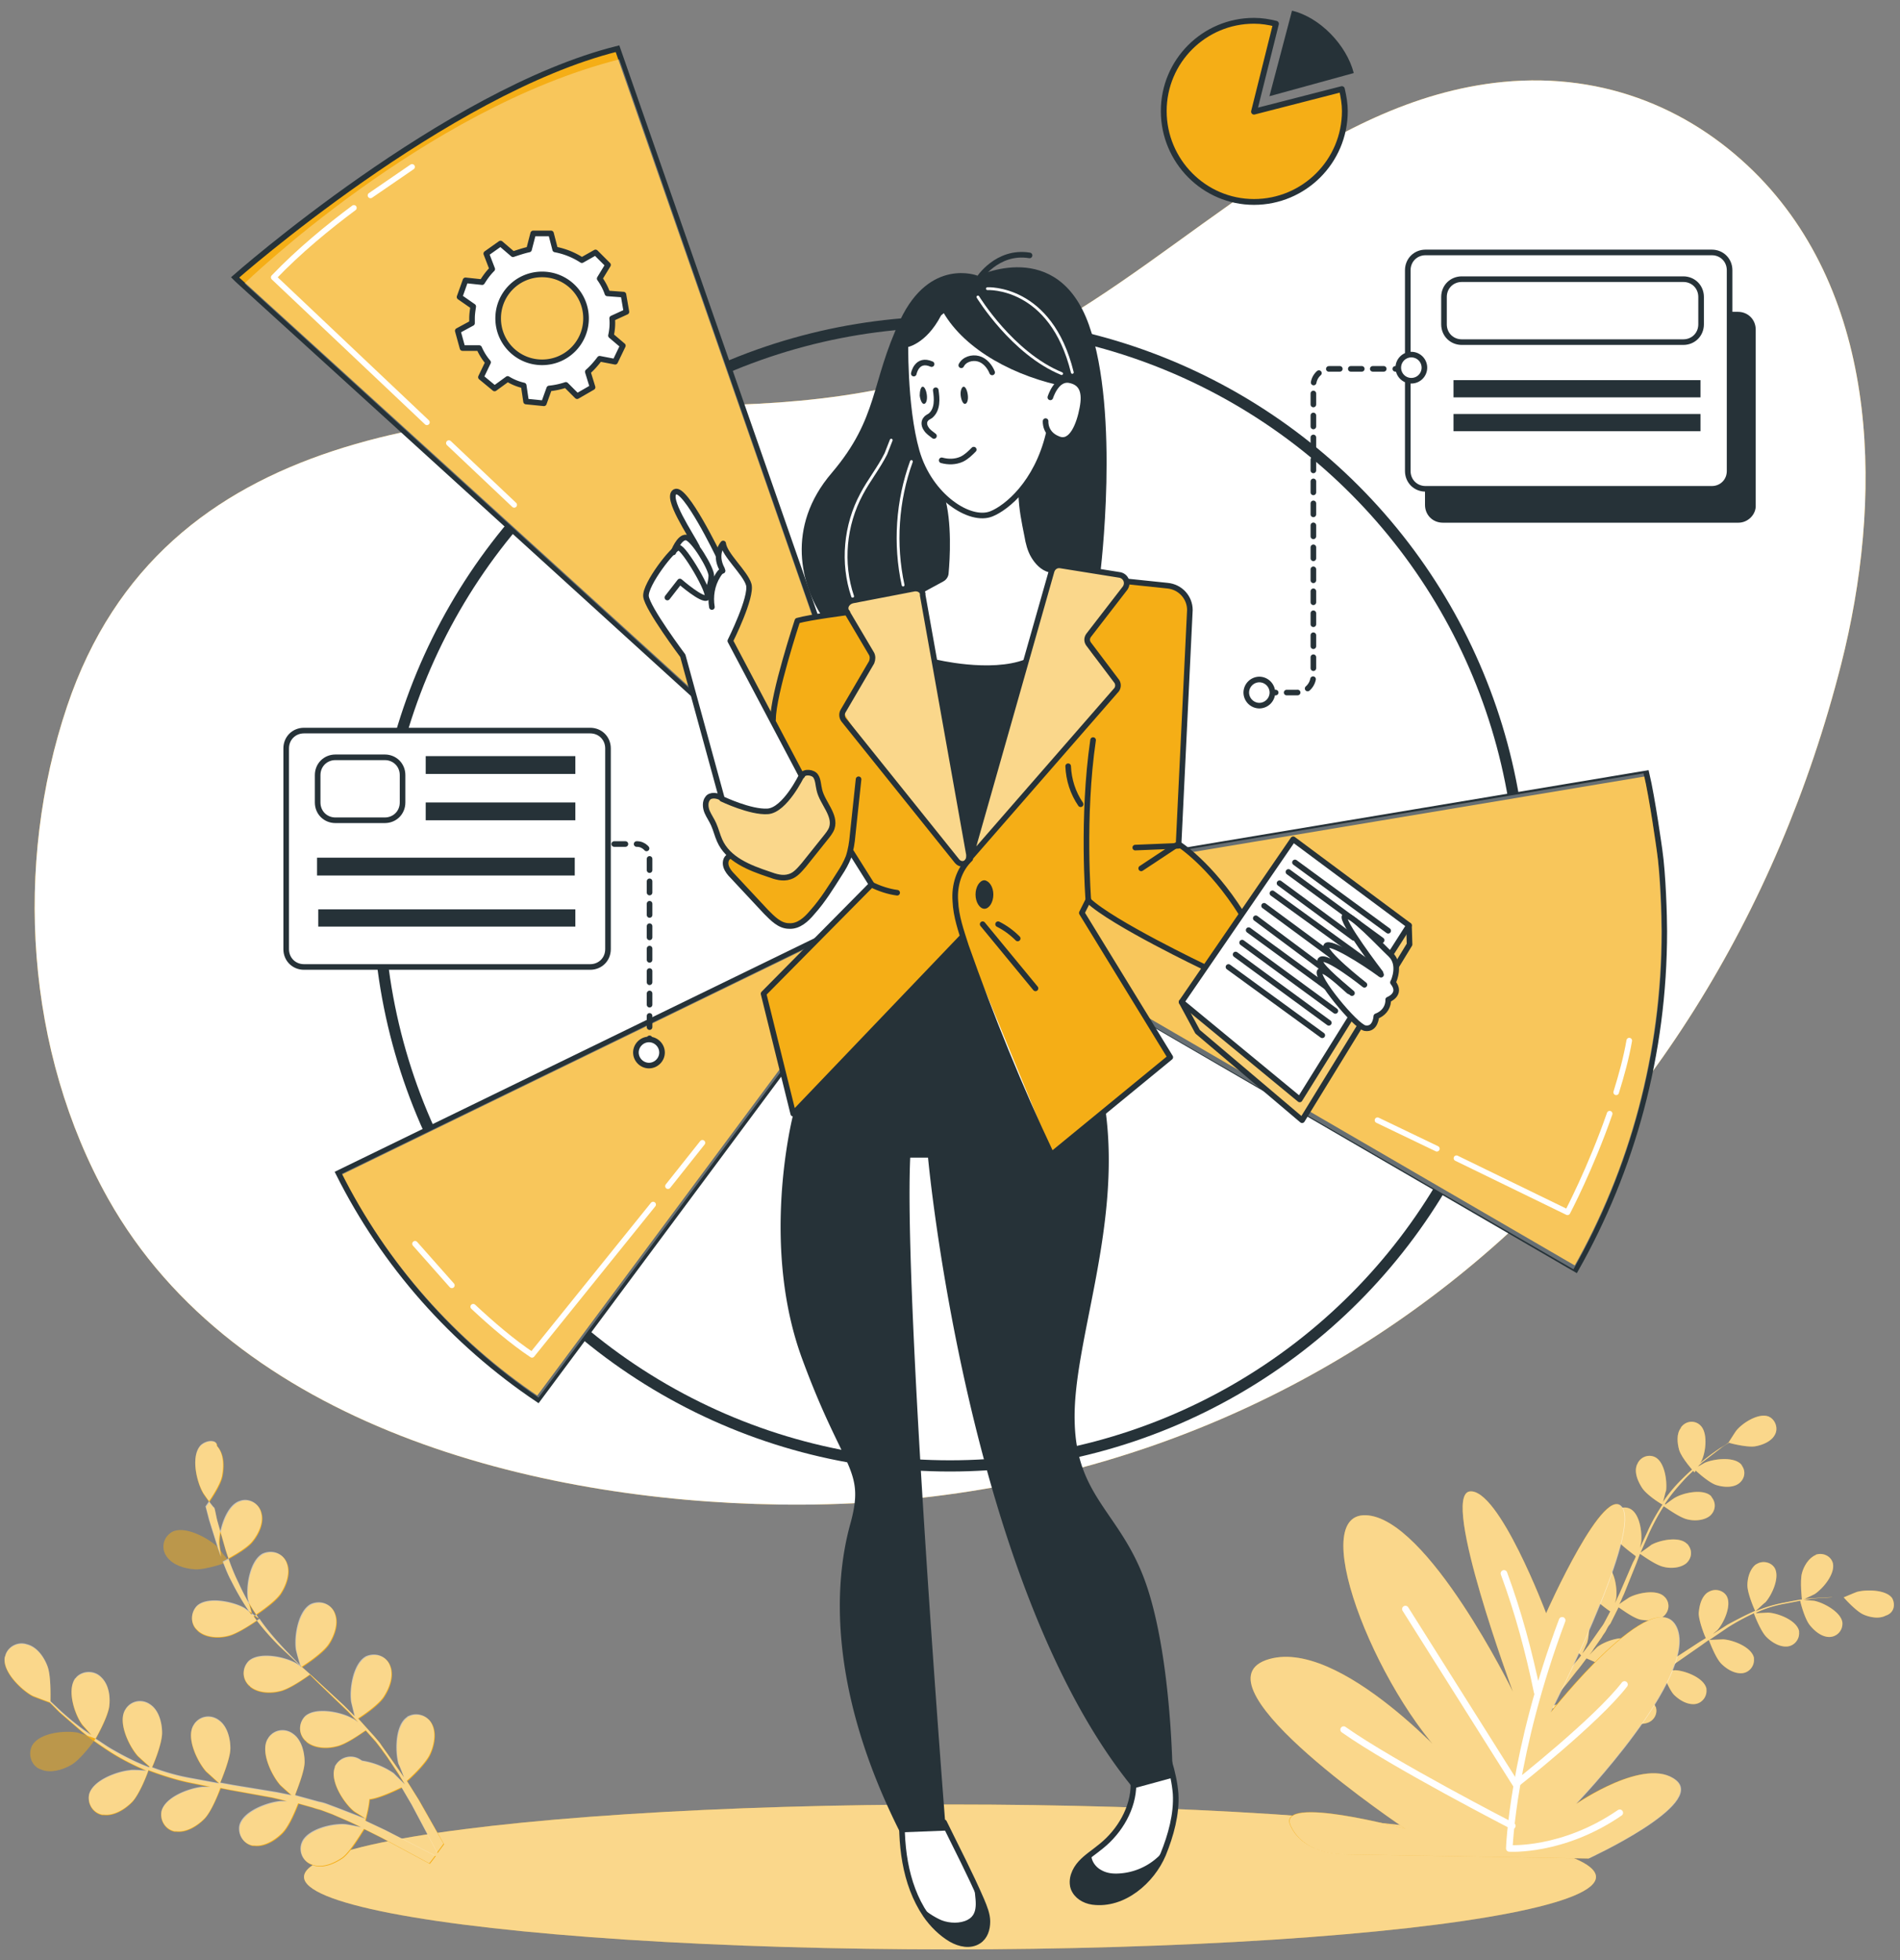 <svg xmlns="http://www.w3.org/2000/svg" xmlns:xlink="http://www.w3.org/1999/xlink" viewBox="0 0 320 330" xmlns:v="https://vecta.io/nano"><rect x="0" y="0" width="320" height="330" fill="#808080" stroke="none"/><style><![CDATA[.V{stroke-width:.944}.W{stroke-miterlimit:10}.X{stroke-linejoin:round}.Y{stroke:#263238}.Z{fill:#fff}.a{fill:none}.b{stroke-linecap:round}.c{fill:#f5ae16}.d{fill:#263238}.e{opacity:.5}.f{stroke:#fff}.g{enable-background:new}]]></style><use xlink:href="#B" class="c"/><use xlink:href="#B" opacity=".7" class="Z"/><ellipse cx="160" cy="316" rx="108.8" ry="12.2" class="c"/><ellipse cx="160" cy="316" rx="108.8" ry="12.2" class="Z e g"/><g class="c"><use xlink:href="#C"/><use xlink:href="#D"/><use xlink:href="#E"/></g><g class="Z e"><use xlink:href="#D"/><use xlink:href="#C"/><use xlink:href="#E"/></g><path d="M260.4 271.6s-8-21.2-12.9-20.5c-4.9.8 7.3 33.7 7.3 33.7s-14.4-29.4-24.8-29.7 2.8 32 15.7 43.1c0 0-20.2-23.1-32.5-18.7-12.3 4.5 23.5 28.4 23.5 28.4s-21.7-5.9-19.4-.6c2.3 5.2 9.5 4.9 9.5 4.9l40.7.7s19.8-9.1 14.7-13.2-16.8 4-16.8 4 20.5-21.3 17-29.6c-3.6-8.3-21.3 14.2-21.3 14.2s14.8-29 12.2-34.3c-2.8-5.2-12.9 17.6-12.9 17.6z" class="c"/><path d="M260.4 271.6s-8-21.2-12.9-20.5c-4.9.8 7.3 33.7 7.3 33.7s-14.4-29.4-24.8-29.7 2.8 32 15.7 43.1c0 0-20.2-23.1-32.5-18.7-12.3 4.5 23.5 28.4 23.5 28.4s-21.8-5.9-19.3-.5c2.4 5.2 9.5 4.8 9.5 4.8l40.7.7s19.8-9.1 14.7-13.2-16.8 4-16.8 4 20.5-21.3 17-29.6c-3.6-8.3-21.3 14.2-21.3 14.2s14.8-29 12.2-34.3c-2.9-5.2-13 17.6-13 17.6z" class="Z e g"/><g stroke-width="1.114" class="X a b f"><path d="M263.1 272.8c-8.4 22.4-8.9 38.4-8.9 38.4s9 .6 18.6-6m-13.9-20.3c-1.4-6.8-3.2-13.5-5.6-20"/><path d="M236.7 270.9l18.6 29.5s13.6-10.7 18.3-16.8m-18.9 23.8s-20.2-10.4-28.4-16.2"/></g><path d="M33.8 243.4c-1.7 1.8-.7 6.1.4 8 .1.2 1.8 2.6 1.9 2.5h0c.2.7.3 1.4.5 2.2L38 261c.6 1.9 1.3 3.8 2.2 5.6.9 2 2 4 3.3 5.8v.1l-2.3-1.7c-1.9-1.1-6.2-2-8-.4-1.1 1.1-1.2 3 0 4.1l.2.2c1.3 1.1 3.4 1.2 5 .8 1.8-.4 5-2.7 5.3-2.9 1.3 1.9 2.8 3.6 4.4 5.3l2.8 2.9c-.5-.4-1-.7-1-.7-1.9-1.1-6.2-2-8-.4-1.1 1.1-1.2 2.9 0 4.1.1.1.2.1.2.2 1.3 1.1 3.4 1.2 5 .8 1.6-.3 4.4-2.3 5.1-2.8l1.1 1.1 5.3 5.1 1.7 1.8c-.4-.3-.8-.6-.9-.6-1.9-1.1-6.2-2-8-.4-1.1 1.1-1.2 2.9 0 4.1.1.1.2.1.2.2 1.3 1.1 3.4 1.2 5 .8 1.6-.3 4.1-2.1 5-2.7l1.7 1.9 1 1.3c.3.5.7.9 1 1.4l1.8 2.7 1.1 1.8-1.9-1.9c-1.6-1.1-3.4-1.8-5.3-2.1-.2-.1-.3-.2-.5-.3-1.4-.8-3.2-.3-4 1.1-.1.1-.1.2-.1.3-.9 2.3 1.5 6 3.2 7.4.1.1 1.3.8 2 1.3l-1.5-.6-3.1-1.2-1.6-.6c-.5-.2-1.1-.4-1.7-.5l-4-1.1c.3-.9 1.6-4 1.6-5.6s-.5-3.7-1.9-4.7c-1.3-1-3.1-.8-4.1.5-.1.1-.1.2-.2.3-1.3 2.1.6 6.1 2.1 7.8.1.1 1.3 1.2 1.9 1.7l-2.5-.5-7.3-1.2-2.2-.4c.1-.3 1.7-4 1.7-5.8 0-1.6-.5-3.7-1.9-4.7-1.3-1-3.1-.8-4.1.5-.1.1-.1.2-.2.3-1.3 2.1.6 6.1 2.1 7.8l2.2 2-4.9-.9c-2.2-.4-4.3-1-6.4-1.8.1-.1 1.7-3.9 1.7-5.8 0-1.6-.5-3.7-1.9-4.7-1.3-1-3.1-.8-4.1.5-.1.1-.1.2-.2.3-1.3 2.1.6 6.1 2.1 7.8.1.1 1.4 1.3 2 1.8l-.1.1c-2.1-.8-4.1-1.8-6-2.9-1.1-.6-2-1.3-3-1.9.4-.7 2.1-3.8 2.3-5.5s-.1-3.7-1.4-4.9c-1.1-1.1-3-1.1-4.1 0-.1.1-.1.2-.2.2-1.5 2-.1 6.2 1.2 7.9a72.51 72.51 0 0 1 1.5 1.7l-1.3-.9c-1.5-1.1-2.8-2.2-3.9-3.2l-1.7-1.6c0-.9.1-4.3-.5-5.9s-1.8-3.3-3.5-3.7c-1.5-.5-3.2.4-3.6 1.9 0 .1-.1.2-.1.3-.4 2.4 2.8 5.5 4.7 6.5.2.1 2.9 1.1 2.9 1.1h0l1.6 1.6 3.8 3.3c1.6 1.3 3.2 2.4 4.9 3.5 1.9 1.2 3.9 2.2 6 3.1h.1c-.7-.1-2.7-.2-2.9-.1-2.2.2-6.3 1.7-6.9 4.1-.3 1.6.7 3.1 2.2 3.4h.3c1.7.2 3.5-.9 4.7-2.1 1.3-1.3 2.7-5 2.8-5.4 2.1.8 4.3 1.5 6.5 2l3.9.8h-1.3c-2.2.2-6.3 1.7-6.9 4.1-.3 1.6.7 3.1 2.2 3.4h.3c1.7.2 3.5-.9 4.7-2.1s2.4-4.3 2.8-5.2l1.5.3 7.2 1.3 2.5.6h-1.1c-2.2.2-6.3 1.7-6.9 4.1-.3 1.6.7 3.1 2.2 3.4h.3c1.7.2 3.5-.9 4.7-2.1s2.3-4 2.7-5l2.5.7c.5.2 1.1.3 1.6.5l1.6.6 3 1.3 1.9.9c-.8-.2-2.5-.5-2.6-.5-2.2-.2-6.5.8-7.4 3.1-.6 1.5.2 3.2 1.7 3.7.1 0 .2.1.3.1 1.7.5 3.6-.4 4.9-1.3 1.4-1.1 3.3-4.4 3.6-4.8l3 1.5 7.8 4.2.2.1 1-1.3-.4-.2-8-4.1-3.4-1.6c.3-1.2.6-2.4.7-3.6 1.8-.2 5-1.8 5.4-2l1.7 2.9 4.2 7.9.1.2 1.1-1.5-4.2-7.4-2-3.2c.4-.3 3.2-2.9 3.9-4.5.7-1.5 1.1-3.6.3-5.1-.7-1.4-2.5-2-3.9-1.3-.1 0-.2.1-.3.2-2 1.4-2 5.8-1.4 7.9.1.1.6 1.4.9 2.2l-.9-1.3-1.9-2.7-1-1.4c-.3-.5-.7-.9-1.1-1.4l-2.8-3.1c.8-.5 3.6-2.4 4.4-3.8.9-1.4 1.6-3.4 1-5-.5-1.5-2.1-2.3-3.7-1.8-.1 0-.2.1-.3.1-2.2 1.1-2.9 5.4-2.6 7.6 0 .1.4 1.7.6 2.5l-1.8-1.8-5.4-5-1.7-1.5c.3-.2 3.6-2.3 4.6-3.9.9-1.4 1.6-3.4 1-5-.5-1.5-2.1-2.3-3.7-1.8-.1 0-.2.1-.3.1-2.2 1.1-2.9 5.4-2.6 7.6 0 .2.6 2.4.8 2.9l-3.6-3.4c-1.6-1.6-3-3.2-4.3-5 .1-.1 3.6-2.3 4.6-3.9.9-1.4 1.6-3.4 1-5-.5-1.5-2.1-2.3-3.7-1.8-.1 0-.2.1-.3.1-2.2 1.1-2.9 5.4-2.6 7.6 0 .1.5 1.8.7 2.6l-.1.1c-1.3-1.8-2.4-3.7-3.4-5.7-.6-1.1-1-2.2-1.4-3.2.7-.4 3.8-2 4.9-3.3s2-3.2 1.6-4.8c-.3-1.6-1.9-2.6-3.4-2.2-.1 0-.2.1-.3.1-2.3.8-3.5 5.1-3.4 7.2 0 .1.2 1.3.3 2.2l-.5-1.4-1.5-4.8-.6-2.3c.5-.7 2.5-3.5 2.8-5.2.3-1.6.3-3.7-.9-5 0-1.1-1.7-1.1-2.8-.1z" class="c"/><g class="e"><path d="M38.6 262.9l-2-2.5c-1.6-1.5-5.5-3.6-7.6-2.5-1.4.8-1.9 2.5-1.1 3.9.1.1.1.2.2.3 1 1.4 3 2 4.6 2.1 1.9.2 5.9-1.3 5.9-1.3z" class="c"/><path d="M33.8 243.3c-1.7 1.8-.7 6.1.4 8 .1.2 1.8 2.6 1.9 2.5h0c.2.7.3 1.4.5 2.2l1.4 4.9c.6 1.9 1.3 3.8 2.2 5.6.9 2 2 4 3.3 5.8v.1l-2.3-1.7c-1.9-1.1-6.2-2-8-.4-1.1 1.1-1.2 3 0 4.1l.2.2c1.3 1.1 3.4 1.2 5 .8 1.8-.4 5-2.7 5.3-2.9 1.3 1.9 2.8 3.6 4.4 5.3l2.8 2.9c-.5-.4-1-.7-1-.7-1.9-1.1-6.2-2-8-.4-1.1 1.1-1.2 2.9 0 4.1.1.1.2.1.2.2 1.3 1.1 3.4 1.2 5 .8 1.6-.3 4.4-2.3 5.1-2.8l1.1 1.1 5.3 5.1 1.7 1.8c-.4-.3-.8-.6-.9-.6-1.9-1.1-6.2-2-8-.4-1.1 1.1-1.2 2.9 0 4.1.1.1.2.1.2.2 1.3 1.1 3.4 1.2 5 .8 1.6-.3 4.1-2.1 5-2.7l1.7 1.9 1 1.3 1 1.4 1.8 2.7 1.1 1.8-1.9-1.9c-1.6-1.1-3.4-1.8-5.3-2.1-.2-.1-.3-.2-.5-.3-1.4-.8-3.2-.3-4 1.1-.1.1-.1.2-.1.3-.9 2.3 1.5 6 3.2 7.4.1.1 1.3.8 2 1.3l-1.5-.6-3.1-1.2-1.6-.6c-.5-.2-1.1-.4-1.7-.5l-4-1.1c.3-.9 1.6-4 1.6-5.6s-.5-3.7-1.9-4.7c-1.3-1-3.1-.8-4.1.5-.1.1-.1.2-.2.3-1.3 2.1.6 6.1 2.1 7.8.1.1 1.3 1.2 1.9 1.7l-2.5-.5-7.3-1.2-2.2-.4c.1-.3 1.7-4 1.7-5.8 0-1.6-.5-3.7-1.9-4.7-1.3-1-3.1-.8-4.1.5-.1.1-.1.2-.2.3-1.3 2.1.6 6.1 2.1 7.8l2.2 2-4.9-.9c-2.2-.4-4.3-1-6.4-1.8.1-.1 1.7-3.9 1.7-5.8 0-1.6-.5-3.7-1.9-4.7-1.3-1-3.1-.8-4.1.5-.1.1-.1.2-.2.3-1.3 2.1.6 6.1 2.1 7.8.1.1 1.4 1.3 2 1.8l-.1.1c-2.1-.8-4.1-1.8-6-2.9-1.1-.6-2-1.3-3-1.9.4-.7 2.1-3.8 2.3-5.5s-.1-3.7-1.4-4.9c-1.1-1.1-3-1.1-4.1 0-.1.1-.1.2-.2.2-1.5 2-.1 6.2 1.2 7.9a72.51 72.51 0 0 1 1.5 1.7l-1.3-.9c-1.5-1.1-2.8-2.2-3.9-3.2l-1.7-1.6c0-.9.1-4.3-.5-5.9s-1.8-3.3-3.5-3.7c-1.5-.5-3.2.4-3.6 1.9 0 .1-.1.2-.1.3-.4 2.4 2.8 5.5 4.7 6.5.2.1 2.9 1.1 2.9 1.1h0l1.6 1.6 3.8 3.3c1.6 1.3 3.2 2.4 4.9 3.5 1.9 1.2 3.9 2.2 6 3.1h.1c-.7-.1-2.7-.2-2.9-.1-2.2.2-6.3 1.7-6.9 4.1-.3 1.6.7 3.1 2.2 3.4h.3c1.7.2 3.5-.9 4.7-2.1 1.3-1.3 2.7-5 2.8-5.4 2.1.8 4.3 1.5 6.5 2l3.9.8h-1.3c-2.2.2-6.3 1.7-6.9 4.1-.3 1.6.7 3.1 2.2 3.4h.3c1.7.2 3.5-.9 4.7-2.1s2.4-4.3 2.7-5.2l1.5.3 7.2 1.3 2.5.6h-1.1c-2.2.2-6.3 1.7-6.9 4.1-.3 1.6.7 3.1 2.2 3.4h.3c1.7.2 3.5-.9 4.7-2.1s2.3-4 2.7-5l2.5.7c.5.2 1.1.3 1.6.5l1.6.6 3 1.3 1.9.9c-.8-.2-2.5-.5-2.6-.5-2.2-.2-6.5.8-7.4 3.1-.6 1.5.2 3.2 1.7 3.7.1 0 .2.1.3.1 1.7.5 3.6-.4 4.9-1.3 1.4-1.1 3.3-4.4 3.6-4.8l3 1.5 7.8 4.2.2.1 1-1.3-.4-.2-8-4.1-3.4-1.6c.3-1.2.6-2.4.7-3.6 1.8-.2 5-1.8 5.4-2l1.7 2.9 4.2 7.9.1.2 1.1-1.5-4.2-7.4-2-3.2c.4-.3 3.2-2.9 3.9-4.5.7-1.5 1.1-3.6.3-5.1-.7-1.4-2.5-2-3.9-1.3-.1 0-.2.1-.3.2-2 1.4-2 5.8-1.4 7.9.1.1.6 1.4.9 2.2l-.9-1.3-1.9-2.7-1-1.4c-.3-.5-.7-.9-1.1-1.4l-2.8-3.1c.8-.5 3.6-2.4 4.4-3.8.9-1.4 1.6-3.4 1-5-.5-1.5-2.1-2.3-3.7-1.8-.1 0-.2.1-.3.1-2.2 1.1-2.9 5.4-2.6 7.6 0 .1.4 1.7.6 2.5l-1.8-1.8-5.4-5-1.7-1.5c.3-.2 3.6-2.3 4.6-3.9.9-1.4 1.6-3.4 1-5-.5-1.5-2.1-2.3-3.7-1.8-.1 0-.2.1-.3.1-2.2 1.1-2.9 5.4-2.6 7.6 0 .2.6 2.4.8 2.9l-3.6-3.4c-1.6-1.6-3-3.2-4.3-5 .1-.1 3.6-2.3 4.6-3.9.9-1.4 1.6-3.4 1-5-.5-1.5-2.1-2.3-3.7-1.8-.1 0-.2.1-.3.1-2.2 1.1-2.9 5.4-2.6 7.6 0 .1.5 1.8.7 2.6l-.1.1c-1.3-1.8-2.4-3.7-3.4-5.7-.6-1.1-1-2.2-1.4-3.2.7-.4 3.8-2 4.9-3.3s2-3.2 1.6-4.8c-.3-1.6-1.9-2.6-3.4-2.2-.1 0-.2.1-.3.1-2.3.8-3.5 5.1-3.4 7.2 0 .1.2 1.3.3 2.2l-.5-1.4-1.5-4.8-.6-2.3c.5-.7 2.5-3.5 2.8-5.2.3-1.6.3-3.7-.9-5 .1-1-1.6-1.1-2.7-.1z" class="Z"/><path d="M11.9 297.2c1.7-.9 4.2-4.4 4.2-4.5l-3-1c-2.2-.4-6.5 0-7.7 2.2-.7 1.4-.2 3.2 1.2 3.9.1 0 .2.1.3.1 1.5.7 3.6.1 5-.7z" class="c"/></g><g class="Y"><circle cx="160" cy="150.5" r="96.3" stroke-width="1.888" class="X a"/><path d="M154 150.3l-63.4 85.3C76.3 226 64.7 212.9 57 197.5l97-47.2z" class="V W c"/></g><path d="M153.4,151l-62.7,84.3c-14-9.5-25.5-22.5-33.1-37.7L153.4,151z" opacity=".3" class="Z"/><path d="M112.5 199.7l5.8-7.3M79.7 220c3.1 2.9 6.6 5.9 9.9 8.1l20.4-25.3m-40.1 6.6l6.2 7" class="V W X a b f"/><path d="M280.3 156.8c0 20.7-5.4 40.1-14.9 56.9l-109-63.3 120.9-20.2c1 4.2 2.2 12.9 2.2 12.9.6 4.1.8 11.3.8 13.7z" class="V W Y c"/><path d="M279.9 156.8c0 20.7-5.4 40.1-14.9 56.9l-109.5-63.3 121.3-20.2c1 4.2 2.2 12.9 2.2 12.9.7 4.1.9 11.3.9 13.7z" opacity=".3" class="Z"/><path d="M272.2 183.9c.9-2.9 1.7-5.8 2.2-8.7M245.3 195l18.7 9.1s3.9-7.4 7.1-16.6m-39.1 1.1l10 4.8" class="V W X a b f"/><path d="M104 8.2c-28.9 7.2-64.4 38.5-64.4 38.5l.4.4 113.6 103.3L104 8.2z" class="V W Y c"/><path d="M104.3 10h0 0c-32.8 8.3-63.1 37.7-63.1 37.7l.4.4 111.1 101.1L104.3 10z" opacity=".3" class="Z"/><path d="M75.6 74.6l11 10.4m-27-50c-4.3 3.2-9.3 7.3-13.5 11.7l25.8 24.4m-2.5-43l-7 4.8" class="V W X a b f"/><g class="Y W X"><path d="M103.1 53.6l2.4-1.1-.5-2.9-2.7-.2c-.3-.9-.8-1.8-1.3-2.5l1.4-2.3-2.1-2.1-2.3 1.3a12.52 12.52 0 0 0-4.5-1.8l-.7-2.7h-3l-.7 2.7c-.9.2-1.8.5-2.7.8L84.3 41l-2.4 1.7 1 2.6c-.7.7-1.2 1.4-1.7 2.2l-2.8-.3-1 2.8 2.3 1.6c-.1.7-.2 1.3-.2 2v.8l-2.4 1.3.8 2.9h2.8c.4.9.9 1.7 1.5 2.4L81 63.5l2.3 1.9 2.2-1.6a9.04 9.04 0 0 0 2.7 1.1l.4 2.7 3 .3.9-2.5a12.66 12.66 0 0 0 2.8-.6l1.9 1.9 2.6-1.5-.8-2.6c.7-.6 1.4-1.4 2-2.2l2.6.5 1.3-2.7-2-1.7c.2-.9.3-1.9.2-2.9zm-4.4 0c0 4.1-3.3 7.4-7.4 7.4s-7.4-3.3-7.4-7.4 3.3-7.4 7.4-7.4 7.4 3.3 7.4 7.4h0 0z" class="V Z"/><path d="M226 15l-14.8 3.8L214.9 4c-1.2-.3-2.4-.5-3.7-.5-8.4 0-15.2 6.8-15.2 15.2S202.8 34 211.2 34s15.3-6.8 15.3-15.3c0-1.2-.2-2.4-.5-3.7z" stroke-width=".98" class="c"/></g><path d="M228,12.3c-1.2-4.7-5.7-9.4-10.4-10.5l-3.8,14.4L228,12.3z" class="d"/><path d="M155.1 98.9l2.4 12.1s5.1 2.2 15.2 0l4.7-15.1s-4.6-.8-5.1-13.1l4.8-8.6s2.1 3.7 3.8-.2c1.8-3.8 3.7-10 .5-10.2s-5.7.5-11.2-2.6c-5.4-3-11-9.9-11-9.9l-7.5 6.7s-2.2 18.7 7 25.8c-1.3.3-.3 12 .5 12.5 1.5.9-4.1 2.6-4.1 2.6z" class="Z"/><path d="M152.5 56.8s-.3 11.5 1.9 19.2c2.2 7.6 9 12 12.6 10.5 2.5-1 7.6-5.1 9.6-13.4" class="V W X Y a b"/><path d="M161.8 66.6c.1.8.4 1.4.7 1.4.4 0 .6-.7.5-1.5s-.4-1.4-.7-1.4-.6.7-.5 1.5zm-6.9 0c.1.8.4 1.4.7 1.4.4 0 .6-.7.5-1.5s-.4-1.4-.7-1.4-.5.7-.5 1.5z" class="d"/><path d="M157.6 65.7c.1.7.2 1.5.1 2.3s-.4 1.5-1 2c-.3.2-.6.3-.8.6-.4.5-.2 1.2.1 1.6.3.5.8.8 1.3 1.2m6.7 2.3c-.6.6-1.2 1.2-2 1.6-1.1.5-2.3.5-3.4.2m-4.7-14.6s.5-2.7 3-1.6m5 .2c.5-1 1.8-1.4 2.9-1.1s1.9 1.3 2.3 2.3m9.8 4.2s1-3.3 3.2-2.9 2.7 2.1 2.2 4.7c-.5 2.7-1.8 6.2-4.1 5.2-2.3-.9-2.1-3-2.1-3M172 83.3c.1 2.5.5 4.4 1 6.9.2 1.2.5 2.4 1.1 3.4s1.5 2 2.7 2.3m-21.7 3.5l3.5-1.9c.4-.2.7-.6.7-1.1.2-2.2.6-8.5-.7-12.8" class="V W X Y a b"/><g class="d"><path d="M164.6 46.4s-8-3.1-13 7.5-3.6 16.4-11.5 25.7c-7.9 9.2-5.1 19.1-1.5 24.4l4.1-.8s-.8-1.8 2.7-2.4l8.6-1.6 1.5.5 3.6-2.2s.8-7.2-.4-14.1c0 0-3.8-3.8-4.8-8.6s-1.3-16.3-1.3-16.3 3.3-.4 5.9-5.4c2.8-2.4 5.4-2.9 6.1-6.7z"/><path d="M178.1 64.8c-8.6-2-16.8-6.8-19.9-13.5l6.4-4.8s13.5-6.7 18.8 8.2 1.9 41.9 1.9 41.9l-6.7-1.2-1.3.6s-3.8-1.3-4.3-5.7-1.3-7.3-1.3-7.3 3.8-3.8 4.8-9.8c0 0 4.1 3.7 5.5-2.8 1-4.4-.5-7.9-3.9-5.6z"/></g><g class="W X a b"><path d="M164.8 47s3.1-4.9 8.6-4" class="V Y"/><path d="M150.1 74.1l-.9 2.3c-1.2 2.4-2.9 4.5-4.1 6.8-2.8 5.2-3.4 11.6-1.5 17.2m9.9-22.7c-2.4 6.6-2.9 13.9-1.4 20.8M164.7 50s5.8 9.5 14.1 12.9m-12.5-14.3s10.7-.6 14.3 14.1" stroke-width=".472" class="f"/></g><path d="M158.8 306.3s6.4 11.6 6.6 14.7-3.9 4.9-3.9 4.9l-5.7-3.5s-4.2-5.7-3.9-14.9c.3-9.3 6.9-1.2 6.9-1.2z" class="Z"/><path d="M159 306.8c2.1 4.3 4.4 8.7 6.3 13.1.5 1.2 1 2.4 1 3.6 0 1.3-.4 2.6-1.5 3.3-1.4.9-3.2.5-4.6-.3-1.7-1-3.2-2.5-4.3-4.1-3.6-5.3-4.3-12.2-3.9-18.6" class="V W X Y a b"/><path d="M154.9 320.6c.5 1 2.7 2.3 3.7 2.7 1.3.5 3.1.6 4.4-.1 2.1-1.1 1.1-3.9 1.1-5.8 0 0 4.2 7.8.4 9.6-3.8 2-8.8-4.7-9.6-6.4z" class="d"/><path d="M191.2 299.4s.5 5.6-5 10.9-4.5 3.5-2.7 5.9 8.7.4 8.7.4l3.6-3.5s4.3-8.4 1.1-14.9c-3-6.4-5.7 1.2-5.7 1.2z" class="Z"/><path d="M190.9 300.4c0 4-2.3 7.9-5.4 10.4-1.2 1-2.5 1.8-3.5 2.9s-1.7 2.7-1.2 4.2c.5 1.3 1.8 2.1 3.2 2.3 5.2.7 10-3.5 11.9-8 1.3-3.2 2.3-6.8 2.1-10.2-.3-3.7-1.6-7.1-2.9-10.5" class="V W X Y a b"/><path d="M183.8 312.1v.2c0 1 .7 2 1.6 2.5 1 .6 2.1.7 3.3.6a10.52 10.52 0 0 0 7.3-3.8s-3.9 9.9-12.1 8.2c-8.2-1.6-.1-7.7-.1-7.7zm-50.2-124.6s0 .2-.1.5c-.8 3.4-4.9 22.8 1.5 40.5 7.1 19.4 10.8 18.7 8.2 28.1s-4 27.3 8.4 51.9l7.7-.3s-7.1-89.8-6-113.3h3s6.6 72.1 34.6 106.2l6.6-1.8s-.1-19.1-4.2-31.8-12-15-12.3-28.1c-.4-13.1 7.9-32.5 5.2-52.4l-9.2 7.5-6-12.4s-12.1 8.7-27.9-4.8l-9.5 10.2z" class="d"/><path d="M130.1 120.7l4.3-16.2 8.3-1.3s-1-1.9 1.3-2.1c2.3-.1 11.3-1.8 11.3-1.8l7.9 43.6 14.3-47s.9-.6 3.2-.4c2.4.2 8.1 1 8.5 1.6.4.5 1.6.8 1.6.8s8.6-.3 9.3 3.8c1.2 5-1.7 40-1.7 40s8.7 8.3 10.7 12.1l-6.2 9-11.5-6.1-7.8-5-1.2 2 14.9 24.3-20 16.4-15.2-36.9-28.3 29.9-5-20.2 18.1-18.5-3.4-5.1s-6.6 12.1-10 12.3-10.3-8.9-11-10.1.6-1.7.6-1.7-5.5-7.8-3.8-9.8c1.1-1.2 8 2.9 11 2.2 2.1-.6 3.4-2.9 5-6.2-1.1-1.1-2-2.7-2-2.7l-3.2-6.9z" class="c"/><g class="Z"><path d="M131.3 135.9s3.5-4.2 3.9-5.4c0 0 2-.9 2.5 1.2s.9 3.6 2 5.4c1.1 1.7-.6 3.9-2.3 5.9s-2.7 4.7-4.5 4.8c-1.8.2-9-3.1-9-3.1s-2.3-.7-2.7-3.5-2.9-5-2-6.7 6 2.2 8.2 2.1c-.1-.1 2.1 1.2 3.9-.7zm32.6 7.5s23.2-24.8 24-27c.8-2.3-2.5-4.9-2.5-4.9s-2.9-2-2-4.5c.8-2.5 5.7-6 6.1-7.9s-.4-2-.4-2-10.6-2.4-11.3-1.9-6.1 20.7-6.1 20.7l-7.8 27.5zm-.9-1.8l-7.5-42c-.7-1.6-5.8.4-5.8.4s-6.9.2-7.2 1.7c-.3 1.6 4.7 8.9 4.7 8.9s-4.6 7.6-5.1 9 18.3 24.4 18.3 24.4 1.4 1.6 2.5 1.6c1 .1.1-4 .1-4z" class="e"/></g><g class="V W X Y a"><path d="M154 99.1l-10.4 2c-.9.2-1.5 1.1-1 1.9l4.2 7.1c.2.4.2.9 0 1.4l-4.8 8.2c-.3.5-.2 1.1.1 1.5l19.1 23.8c.5.6 1.4.6 1.8-.1h0c.2-.3.2-.6.2-1l-7.8-43.7c.1-.7-.6-1.2-1.4-1.1z"/><path d="M163.4 144.4l13.7-48.2c.2-.7.8-1.1 1.5-1l10 1.6c1 .2 1.5 1.3.9 2.2l-6.1 7.9c-.4.5-.4 1.1 0 1.6l4.6 6.1a1.24 1.24 0 0 1-.1 1.7l-24.5 28.1z"/></g><path d="M172.7 111c-5.9 2.3-15.2 0-15.2 0l5.8 32.9 9.4-32.9z" class="d"/><g class="V W X Y a b"><path d="M121.8 134.5c-1-.7-2.2-.7-2.6-.1-.5.6-.4 1.6-.1 2.3s.8 1.4 1.1 2.1c.4.9.6 1.8 1 2.7 1.4 3.2 5 4.6 8.3 5.7 1.1.4 2.3.8 3.5.4 1-.3 1.7-1.2 2.4-2l3.6-4.5c.4-.5.9-1.1 1.1-1.7.7-2.2-1.6-4.2-2.1-6.4-.2-.8-.2-1.7-.6-2.3-.4-.7-2-.9-2.3-.1m28.3 14c-1.9 1.8-2.7 4.5-2.5 7.1.1 2.6 1 5.1 1.8 7.6 4.2 11.9 9 23.7 14.4 35.1l20-16.4-14.9-24.3 1.1-2.2"/><path d="M143.4 143.5l3.4 5.4-18.2 18.4 5 20.2 28.5-29.8"/></g><path d="M167.3 150.6c0 1.3-.7 2.4-1.5 2.4s-1.5-1.1-1.5-2.4.7-2.4 1.5-2.4c.8.1 1.5 1.1 1.5 2.4zm-25.2 27.9s14.9 10.9 30.2 5.8L162.1 158l-20 20.5z" class="d"/><g class="V W X Y a b"><path d="M130.2 121.1c0-4.2 4.1-16.6 4.1-16.6 2.1-.6 8.4-1.4 8.4-1.4m47.2-5.2l6.7.7c2.2.2 3.8 2 3.8 4.1l-1.9 39.4s5.3 3.3 10.6 11.7"/><path d="M198.5 142.4l-7.3.3"/><path d="M198.1 142.3l-5.9 3.9m-26.7 9.4l8.9 10.8"/><path d="M168.1 155.6c1.2.6 2.3 1.4 3.3 2.4m-24.7-9.1c1.4.7 2.9 1.2 4.4 1.4m-28.3-6.1c-.6.3-.7 1.1-.5 1.7s.6 1.1 1.1 1.6l5.6 6c1.1 1.1 2.3 2.4 3.9 2.4 1.6.1 2.9-1.1 3.9-2.3 1.8-2 3.2-4.3 4.6-6.5.6-.9 1.1-1.8 1.5-2.8.4-1.2.6-2.5.7-3.7l1-9.4m58.2 31.6s-15.5-7.4-19.5-11.2c0 0-1.1-14.1.8-27m-4.2 4.4c.1 2.3.8 4.5 2.1 6.4"/></g><path d="M237.3 156.4l.4 2.6-2.2 3.4-1.2-2.1zm-37.6 13.2l19.2 15.5 8.6-13.8 1.7 1.3-9.9 16-17.9-14.9z" class="c"/><g class="Z"><path d="M237.3 156.4l.4 2.6-2.2 3.4-1.2-2.1zm-37.6 13.2l19.2 15.5 8.6-13.8 1.7 1.3-9.9 16-17.9-14.9z" opacity=".4"/><path d="M227.5 171.3l-8.6 13.8-19.9-16.4 18.8-27.4 19.5 14.5-3 4.7" class="V W X Y b"/></g><g class="a V W X Y b"><path d="M235.2 162.6l2.2-3.6-.1-3.2m-8.3 17l-9.7 15.8-17.6-14.9-2.7-5m19.1-23.5l15.7 11.5m-16.8-9.9l15.7 11.5"/><path d="M215.5 148.7l12.5 9.2m-13.7-7.5l17 12.3m-18.4-10.2l11.4 8.4m-12.8-6.3l11.8 8.8m-13-6.8l13 9.5m-14.1-7.4l15.7 11.5m-16.8-9.5l15.7 11.5m-16.9-9.4l15.8 11.5"/></g><path d="M121.7 134.4s6.3 2.9 8.5 2.3 4.6-5.5 4.6-5.5L123 107.9s3.5-7 3.1-9.5-4.5-6.4-4.5-6.4l-.8.8s-6-10.6-7.2-10 2.4 7.5 2.4 7.5-1.5.3-1.7 2c0 0-5.8 5.3-5.7 7.8s6.4 10.3 6.4 10.3l6.7 24z" class="Z"/><g class="V W X Y a b"><path d="M112.4 100.6l2.1-2.7s3.9 3.4 4.6 2.7-3.9-8.4-4.8-8.4-5.7 6.2-5.5 8.2 6.2 10 6.2 10l6.6 24.1s4.8 2.3 7.7 2.1 5.7-6 5.7-6l-12-22.7s3.7-7.4 3.1-9.5c-.6-2-4.1-5-4.3-6.9 0 0-1.6 1.7-.2 4.3"/><path d="M113.4 93s1-2.7 2.2-2.5 4.2 5.2 4.2 6.4-.6 2.6-.6 2.6m1.8-6s-5.6-11.6-7.3-10.7 2.7 7.3 3.7 9.3m4.3 4c-.4.1-.6.5-.8.8-1 1.6-1.3 3.5-1 5.3"/></g><g class="Z"><path d="M234.7 165.2s1.3-2.8-.5-4.5-6.8-7.1-7.7-6.5 6 9.6 6 9.6"/><use xlink:href="#F"/><path d="M227.2 166.9c-2.2-2-4.4-3.9-4.9-3.4-.9.9 6 9.3 7.6 9.6 1.8.3 1.9-2 1.9-2h0c1.1-.4 1.9-1.3 2-2.5v-.3s2.3-1.5.5-3.8l-1.1-.8s-1.1 1.1-1.8.7"/></g><g class="V W X Y a b"><path d="M234.7 165.2s1.3-2.8-.5-4.5-6.8-7.1-7.7-6.5 6 9.6 6 9.6"/><use xlink:href="#F"/><path d="M227.2 166.9c-2.2-2-4.4-3.9-4.9-3.4-.9.9 6 9.3 7.6 9.6 1.8.3 1.9-2 1.9-2h0c1.1-.4 1.9-1.3 2-2.5v-.3s2.4-.9.8-2.9"/><path d="M109.4,176.7v-32.5c0-1.2-1-2.1-2.1-2.1h-4.7" stroke-dasharray="1.888,1.888"/></g><g class="Z V W X Y"><path d="M99.4 162.8H51.2c-1.7 0-3-1.3-3-3V126c0-1.7 1.3-3 3-3h48.2c1.7 0 3 1.3 3 3v33.8c0 1.7-1.3 3-3 3z"/><path d="M64.8 138.1h-8.3c-1.7 0-3-1.3-3-3v-4.6c0-1.7 1.3-3 3-3h8.3c1.7 0 3 1.3 3 3v4.6c0 1.7-1.3 3-3 3z"/></g><path d="M53.4 144.4h43.4v3H53.4zm18.3-9.3h25.2v3H71.7zm0-7.8h25.2v3H71.7zm-18.1 25.8h43.3v2.9H53.6z" class="d"/><path d="M111.5,177.2c0,1.2-1,2.2-2.2,2.2c-1.2,0-2.2-1-2.2-2.2s1-2.2,2.2-2.2C110.5,175,111.5,176,111.5,177.2z" class="V W Y Z"/><path d="M292.8 88H243c-1.7 0-3-1.3-3-3V55.5c0-1.7 1.3-3 3-3h49.7c1.7 0 3 1.3 3 3V85c.1 1.6-1.3 3-2.9 3z" class="d"/><g class="V X Y a b"><path d="M210.2 116.6h1"/><path d="M213,116.6h5.4c1.6,0,2.8-1.3,2.8-2.8V64.9c0-1.6,1.3-2.8,2.8-2.8h10" stroke-dasharray="1.85,1.85"/><path d="M235 62.1h.9"/></g><g class="W V X Y"><path d="M288.3 82.3h-48.2c-1.7 0-3-1.3-3-3V45.5c0-1.7 1.3-3 3-3h48.2c1.7 0 3 1.3 3 3v33.8c0 1.7-1.3 3-3 3z" class="Z"/><path d="M283.5 57.6h-37.3c-1.7 0-3-1.3-3-3V50c0-1.7 1.3-3 3-3h37.3c1.7 0 3 1.3 3 3v4.6c0 1.7-1.3 3-3 3z" class="a"/></g><path d="M244.8 64h41.6v2.9h-41.6zm0 5.7h41.6v2.9h-41.6z" class="d"/><g class="V Y Z"><path d="M214.3 116.6a2.22 2.22 0 0 1-2.2 2.2 2.22 2.22 0 0 1-2.2-2.2 2.22 2.22 0 0 1 2.2-2.2 2.22 2.22 0 0 1 2.2 2.2z" class="W"/><circle cx="237.7" cy="61.9" r="2.2"/></g><defs ><path id="B" d="M296.3 29.8c-10.8-11.1-25.7-17.7-43.2-16-30.4 3-53 28.8-78.7 42.6-16.3 8.8-35.2 11.5-53.5 11.8-42.8.8-93.5 2.9-109.6 50.7-9 26.7-7 58.1 6.9 82.9 21.5 38.3 72.1 50.9 112.9 51.5 88.1 1.4 157.4-56.6 179-141.5 6.9-27.2 6.8-60.7-13.8-82z"/><path id="C" d="M318.7 269.1c-1-1.5-4.4-1.5-5.9-1.1-.1 0-2.2.9-2.2.9h0-1.7c-1.1 0-2.4.1-3.8.2-1.5.1-3 .4-4.5.7-1.7.3-3.3.8-4.8 1.4h-.1c.4-.3 1.5-1.4 1.6-1.4 1.1-1.2 2.5-4.2 1.6-5.8-.6-1-2-1.3-3-.7-.1 0-.1.1-.2.1-1 .8-1.4 2.3-1.4 3.5 0 1.4 1.2 4.1 1.3 4.3-1.6.7-3.1 1.5-4.6 2.3l-2.5 1.6c.3-.3.7-.6.7-.6 1.1-1.2 2.5-4.2 1.6-5.8-.6-1-2-1.3-3-.7-.1 0-.1.1-.2.1-1.1.8-1.4 2.3-1.5 3.5 0 1.2.9 3.6 1.2 4.2l-1 .6-4.6 3-1.7 1c.3-.3.6-.5.6-.5 1.1-1.2 2.5-4.2 1.6-5.8-.6-1-2-1.3-3-.7-.1 0-.1.1-.2.1-1.1.8-1.4 2.3-1.4 3.5s.8 3.4 1.2 4.1l-1.7.9c-.4.2-.7.4-1.2.5l-1.2.5-2.3.8c-.5.2-1 .3-1.5.5l1.7-1.1c1.1-1 1.9-2.2 2.4-3.5l.3-.3c.8-.9.7-2.3-.2-3.1-.1-.1-.1-.1-.2-.1-1.5-1-4.6.1-5.9 1.1l-1.3 1.3c.2-.3.5-.6.7-1l1.4-2c.2-.4.5-.7.7-1.1s.4-.8.7-1.1l1.4-2.8c.6.4 2.6 1.9 3.8 2.1s2.8.2 3.8-.6c.9-.8 1.1-2.1.3-3.1l-.2-.2c-1.3-1.3-4.6-.6-6 .2-.1.1-1.1.7-1.6 1.1.3-.5.5-1.1.8-1.7l2.1-5.2.6-1.6c.2.1 2.6 1.9 4 2.2 1.2.3 2.8.2 3.8-.6.9-.8 1.1-2.1.3-3.1 0-.1-.1-.1-.2-.2-1.3-1.3-4.6-.6-6 .2-.1.1-1.5 1.1-1.8 1.3l1.5-3.4c.7-1.5 1.5-3 2.4-4.4.1 0 2.6 1.9 4 2.2 1.2.3 2.8.2 3.8-.6.9-.8 1.1-2.1.3-3.1 0-.1-.1-.1-.1-.2-1.3-1.3-4.6-.6-6 .2-.1 0-1.2.8-1.7 1.2l-.1-.1c.9-1.4 2-2.7 3.1-3.9.6-.7 1.3-1.3 1.9-1.9.4.4 2.4 2.2 3.6 2.6s2.8.5 3.8-.2 1.3-2 .6-3c0-.1-.1-.1-.1-.2-1.2-1.4-4.5-1-6-.4-.1 0-.9.5-1.5.8.3-.3.6-.5.9-.8l3-2.3c.5-.4 1-.7 1.5-1 .6.2 3.2.8 4.4.6s2.7-.8 3.3-1.9c.6-1 .2-2.4-.8-3-.1 0-.1-.1-.2-.1-1.7-.7-4.5 1.1-5.5 2.4-.1.1-1.3 2-1.3 2h0c-.4.3-.9.6-1.4.9-.9.6-2 1.4-3.1 2.3-1.2.9-2.3 1.9-3.4 3-1.2 1.2-2.3 2.5-3.2 3.9v.1c.2-.5.5-2 .6-2.1.2-1.6-.2-4.9-1.9-5.7-1.1-.5-2.4 0-2.9 1.1 0 .1-.1.1-.1.2-.5 1.2.1 2.7.8 3.8.7 1.2 3.2 2.8 3.5 2.9-.9 1.4-1.8 2.9-2.5 4.5l-1.3 2.8.2-.9c.2-1.6-.2-4.9-1.9-5.7-1.1-.5-2.4 0-2.9 1.1 0 .1-.1.1-.1.2-.5 1.2.1 2.7.7 3.8.7 1 2.8 2.5 3.3 2.9-.1.4-.3.7-.5 1.1l-2.2 5.1-.8 1.7.2-.8c.2-1.6-.2-4.9-1.9-5.7-1.1-.5-2.4 0-2.9 1.1 0 .1-.1.1-.1.2-.5 1.2.1 2.7.7 3.8.7 1 2.6 2.4 3.2 2.8l-.9 1.7c-.2.4-.4.7-.7 1.1l-.7 1-1.4 2-1 1.3.8-1.8c.5-1.6.5-4.9-1-5.9-1-.7-2.4-.4-3 .6 0 .1-.1.1-.1.2-.6 1.1-.3 2.7.2 3.8s2.7 3.2 2.9 3.4c-.5.7-1.1 1.3-1.6 2l-4.4 5c0 .1-.1.1-.1.1l.8 1c.1-.1.1-.2.2-.2 1.1-1.2 2.6-3 4.3-5.2.6-.7 1.1-1.4 1.7-2.2l2.5 1.1c-.2 1.4.5 4 .6 4.3l-2.4.8-6.5 1.8h-.2l.9 1 6.1-1.8 2.7-.9c.2.3 1.6 2.8 2.7 3.6 1 .7 2.4 1.4 3.7 1 1.2-.3 1.9-1.5 1.6-2.6 0-.1 0-.1-.1-.2-.7-1.7-3.9-2.4-5.6-2.3-.1 0-1.1.2-1.8.3.4-.1.7-.3 1.1-.4l2.3-.9 1.2-.5 1.2-.6 2.7-1.5c.3.7 1.2 3 2 3.9.9.9 2.2 1.7 3.5 1.6 1.2-.1 2.1-1.2 2-2.4v-.2c-.4-1.8-3.5-3-5.2-3.1l-2 .1 1.6-1 4.6-3.2 1.4-1c.1.2 1.1 3 2.1 4 .9.9 2.2 1.7 3.5 1.6 1.2-.1 2.1-1.2 2-2.4v-.2c-.4-1.8-3.5-3-5.2-3.1l-2.3.1 3.1-2.1c1.4-.9 2.9-1.7 4.4-2.4 0 .1 1.1 3 2.1 4 .9.9 2.2 1.7 3.5 1.6 1.2-.1 2.1-1.2 2-2.4v-.2c-.4-1.8-3.5-3-5.2-3.1l-2 .1v-.1c1.5-.7 3.1-1.2 4.8-1.5l2.6-.5c.1.6.8 3.1 1.6 4.1s2 2 3.3 2a2.22 2.22 0 0 0 2.2-2.2v-.2c-.2-1.8-3.2-3.4-4.8-3.7-.1 0-1-.1-1.7-.1l1.1-.2c1.4-.2 2.7-.2 3.8-.3h1.8c.4.5 2.2 2.4 3.3 2.9s2.7.8 3.8.2c1.3-.4 1.7-1.7 1.1-2.9 0 .1 0 0 0 0z"/><path id="D" d="M303.5 269.4l2.1-1c1.4-.9 3.5-3.4 3.1-5.2-.3-1.2-1.6-1.8-2.7-1.5-.1 0-.1 0-.2.1-1.2.5-2 1.9-2.3 3-.4 1.4 0 4.6 0 4.6z"/><path id="E" d="M282.8 244.1c.4 1.4 2.6 3.8 2.6 3.8l1.2-2c.7-1.5 1.1-4.8-.3-6-.9-.8-2.3-.7-3.1.3-.1.1-.1.1-.1.2-.8 1-.6 2.6-.3 3.7z"/><path id="F" d="M232.6 164.1c-3.3-2.4-8.5-5.6-9.2-4.9-.9.9 6.4 6.6 6.4 6.6s-6.5-5.2-7.4-4.2c-.6.6 2.7 3.4 5.3 5.6"/></defs></svg>